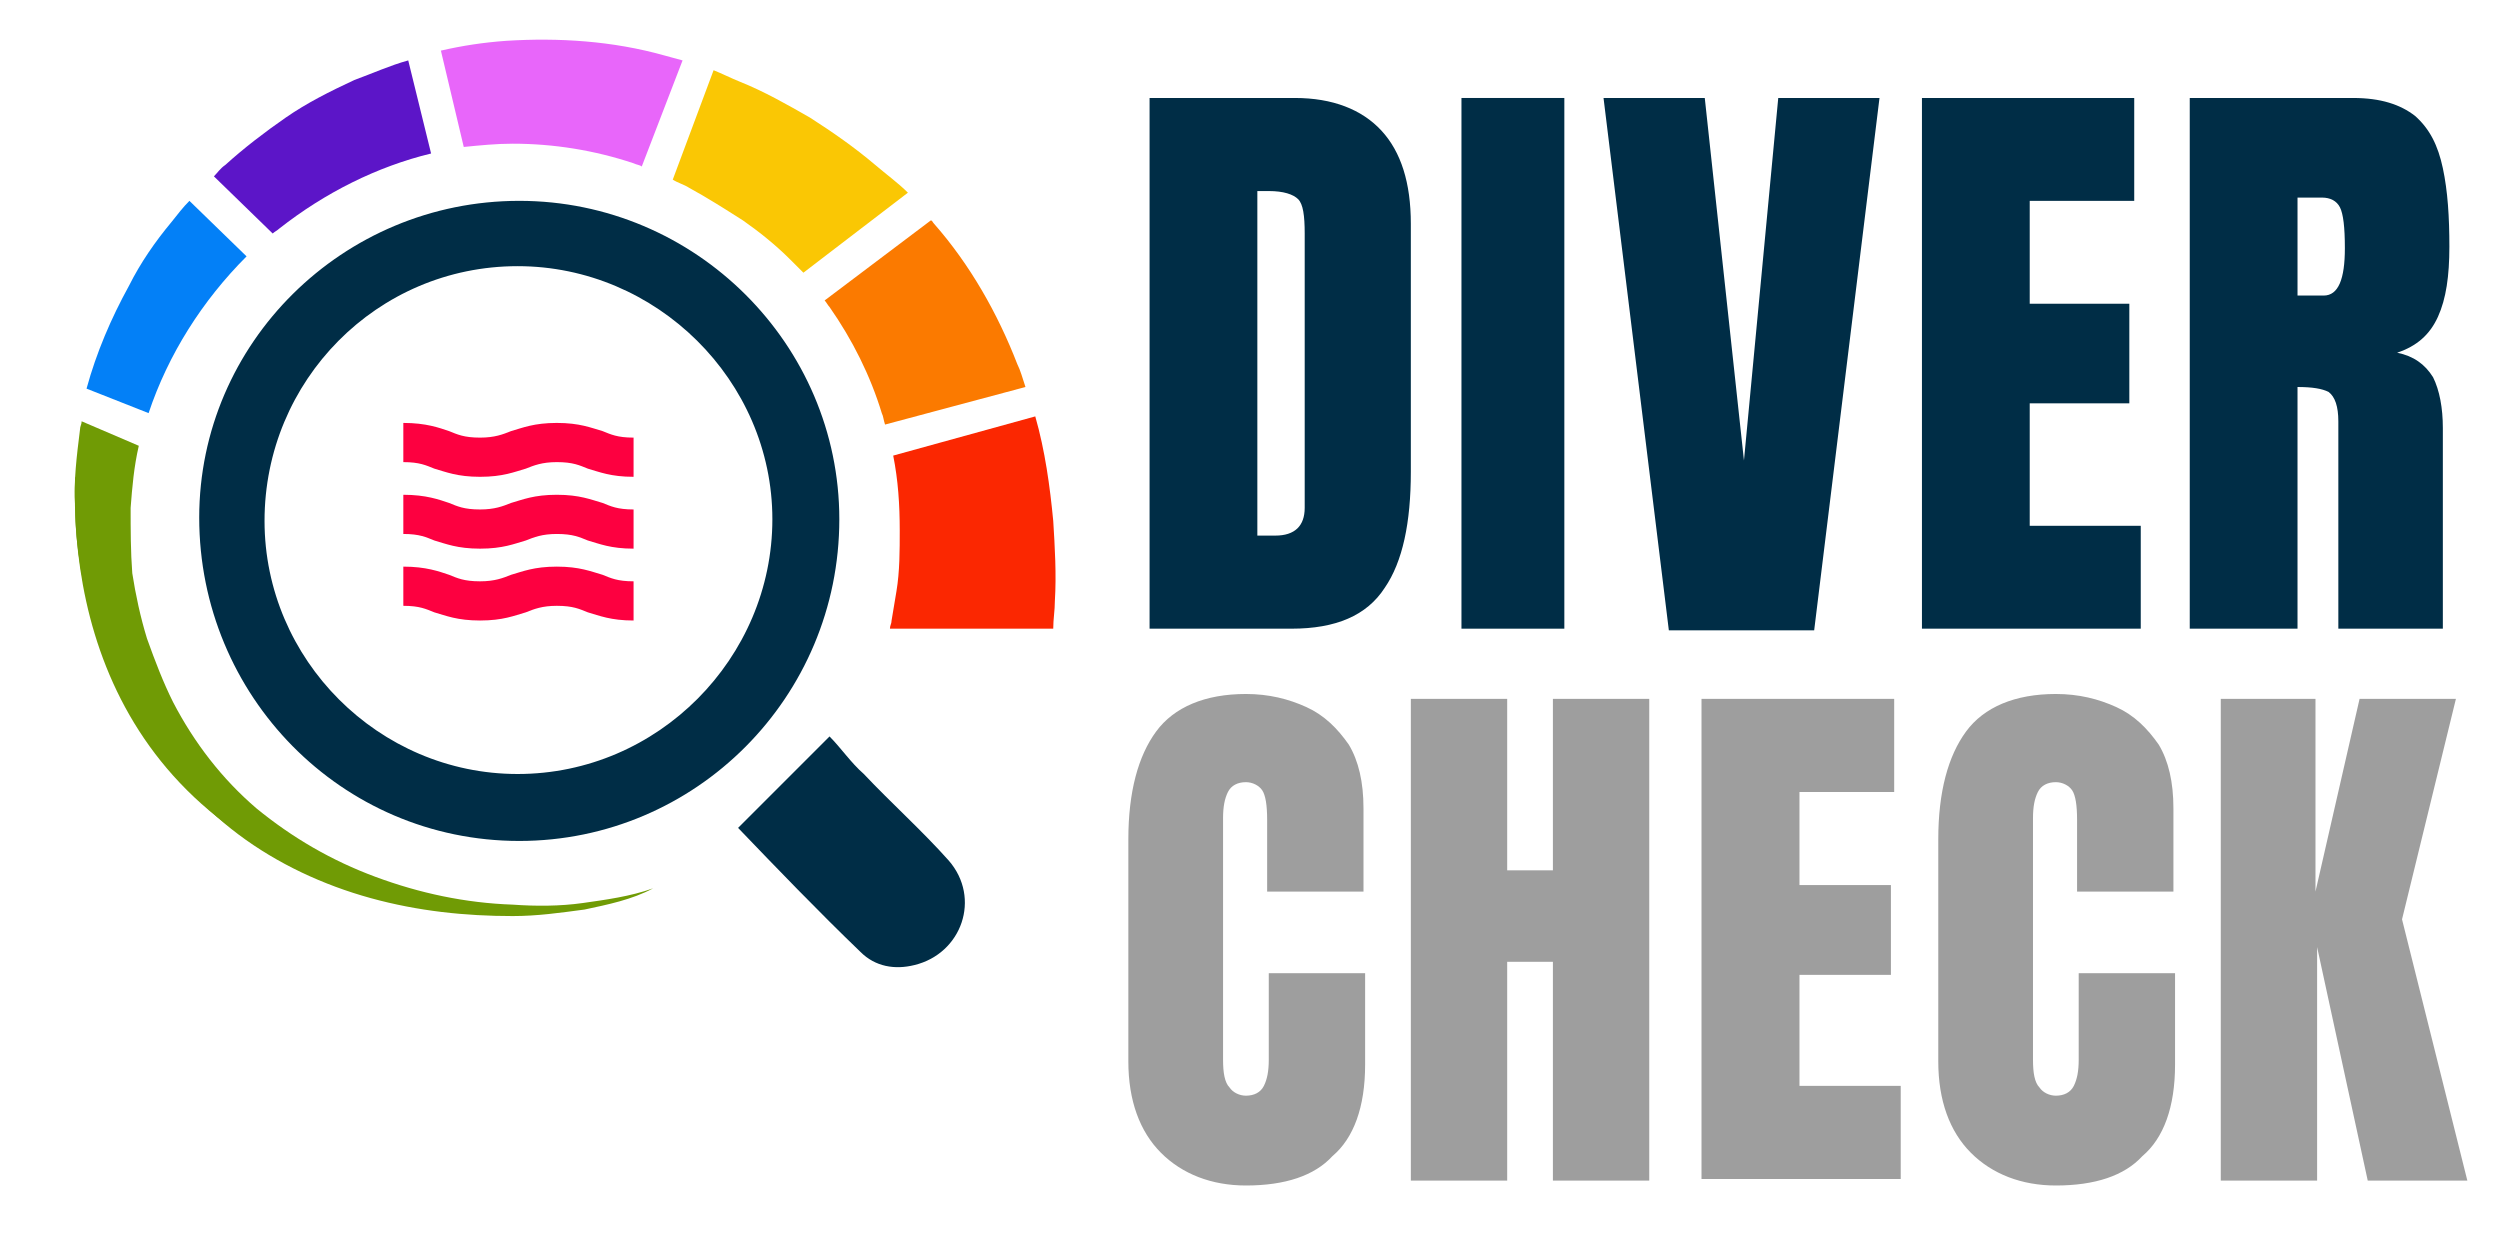 <?xml version="1.0" encoding="utf-8"?>
<!-- Generator: Adobe Illustrator 25.0.1, SVG Export Plug-In . SVG Version: 6.00 Build 0)  -->
<svg version="1.1" id="Capa_1" xmlns="http://www.w3.org/2000/svg" xmlns:xlink="http://www.w3.org/1999/xlink" x="0px" y="0px"
	 viewBox="0 0 153.1 75.9" style="enable-background:new 0 0 153.1 75.9;" xml:space="preserve">
<style type="text/css">
	.st0{fill:#002D46;}
	.st1{fill:#9E9E9E;}
	.st2{fill:#FD0040;}
	.st3{fill:#FB2701;}
	.st4{fill:#FB7A00;}
	.st5{fill:#FAC704;}
	.st6{fill:#E866FA;}
	.st7{fill:#5C15C8;}
	.st8{fill:#0380F7;}
	.st9{fill:#709B05;}
</style>
<g>
	<path class="st0" d="M70.4,38.6V6h8.9c2.3,0,4.1,0.7,5.3,2c1.2,1.3,1.8,3.2,1.8,5.7v15.2c0,3.1-0.5,5.5-1.6,7.1
		c-1.1,1.7-3,2.5-5.7,2.5H70.4z M77,32.8h1.1c1.2,0,1.8-0.6,1.8-1.7V14.3c0-1.1-0.1-1.8-0.4-2.1c-0.3-0.3-0.9-0.5-1.8-0.5H77V32.8z"
		/>
	<path class="st0" d="M89.5,38.6V6h6.3v32.5H89.5z"/>
	<path class="st0" d="M102.2,38.6L98.2,6h6.2l2.4,22.2L108.9,6h6.2l-4,32.6H102.2z"/>
	<path class="st0" d="M117.7,38.6V6h13v6.3h-6.4v6.3h6.1v6.1h-6.1v7.5h6.8v6.3H117.7z"/>
	<path class="st0" d="M134.1,38.6V6h10c1.7,0,2.9,0.4,3.8,1.1c0.9,0.8,1.4,1.8,1.7,3.2c0.3,1.4,0.4,3,0.4,4.8c0,1.8-0.2,3.2-0.7,4.3
		c-0.5,1.1-1.3,1.8-2.5,2.2c1,0.2,1.7,0.7,2.2,1.5c0.4,0.8,0.6,1.9,0.6,3.1v12.3h-6.4V25.8c0-0.9-0.2-1.5-0.6-1.8
		c-0.4-0.2-1-0.3-1.9-0.3v14.8H134.1z M140.7,18.1h1.6c0.9,0,1.3-1,1.3-2.9c0-1.3-0.1-2.1-0.3-2.5c-0.2-0.4-0.6-0.6-1.1-0.6h-1.5
		V18.1z"/>
	<path class="st1" d="M76.3,72.6c-2.1,0-3.9-0.7-5.2-2c-1.3-1.3-2-3.2-2-5.6V51.4c0-2.9,0.6-5.1,1.7-6.6c1.1-1.5,3-2.3,5.5-2.3
		c1.4,0,2.6,0.3,3.7,0.8c1.1,0.5,1.9,1.3,2.6,2.3c0.6,1,0.9,2.3,0.9,3.9v5.1h-5.9v-4.4c0-0.9-0.1-1.5-0.3-1.8
		c-0.2-0.3-0.6-0.5-1-0.5c-0.5,0-0.9,0.2-1.1,0.6c-0.2,0.4-0.3,0.9-0.3,1.6v14.8c0,0.8,0.1,1.4,0.4,1.7c0.2,0.3,0.6,0.5,1,0.5
		c0.5,0,0.9-0.2,1.1-0.6c0.2-0.4,0.3-0.9,0.3-1.6v-5.3h5.9v5.6c0,2.6-0.7,4.5-2,5.6C80.5,72,78.7,72.6,76.3,72.6z"/>
	<path class="st1" d="M86.4,72.3V42.8h5.9v10.5h2.8V42.8h5.9v29.5h-5.9V58.9h-2.8v13.4H86.4z"/>
	<path class="st1" d="M104.2,72.3V42.8H116v5.7h-5.8v5.7h5.6v5.5h-5.6v6.8h6.2v5.7H104.2z"/>
	<path class="st1" d="M125.9,72.6c-2.1,0-3.9-0.7-5.2-2c-1.3-1.3-2-3.2-2-5.6V51.4c0-2.9,0.6-5.1,1.7-6.6c1.1-1.5,3-2.3,5.5-2.3
		c1.4,0,2.6,0.3,3.7,0.8c1.1,0.5,1.9,1.3,2.6,2.3c0.6,1,0.9,2.3,0.9,3.9v5.1h-5.9v-4.4c0-0.9-0.1-1.5-0.3-1.8
		c-0.2-0.3-0.6-0.5-1-0.5c-0.5,0-0.9,0.2-1.1,0.6c-0.2,0.4-0.3,0.9-0.3,1.6v14.8c0,0.8,0.1,1.4,0.4,1.7c0.2,0.3,0.6,0.5,1,0.5
		c0.5,0,0.9-0.2,1.1-0.6c0.2-0.4,0.3-0.9,0.3-1.6v-5.3h5.9v5.6c0,2.6-0.7,4.5-2,5.6C130.1,72,128.3,72.6,125.9,72.6z"/>
	<path class="st1" d="M136,72.3V42.8h5.8v11.8l2.7-11.8h5.9l-3.3,13.5l4,16h-6.1L141.9,58v14.3H136z"/>
	<g>
		<g>
			<g>
				<path class="st2" d="M34.1,34.7c-1.4,0-2.1,0.3-2.8,0.5c-0.5,0.2-1,0.4-1.9,0.4c-1,0-1.4-0.2-1.9-0.4c-0.6-0.2-1.4-0.5-2.8-0.5
					v2.4c1,0,1.4,0.2,1.9,0.4c0.7,0.2,1.4,0.5,2.8,0.5c1.4,0,2.1-0.3,2.8-0.5c0.5-0.2,1-0.4,1.9-0.4c1,0,1.4,0.2,1.9,0.4
					c0.7,0.2,1.4,0.5,2.8,0.5v-2.4c-1,0-1.4-0.2-1.9-0.4C36.2,35,35.5,34.7,34.1,34.7"/>
				<path class="st2" d="M34.1,30.3c-1.4,0-2.1,0.3-2.8,0.5c-0.5,0.2-1,0.4-1.9,0.4c-1,0-1.4-0.2-1.9-0.4c-0.6-0.2-1.4-0.5-2.8-0.5
					v2.4c1,0,1.4,0.2,1.9,0.4c0.7,0.2,1.4,0.5,2.8,0.5c1.4,0,2.1-0.3,2.8-0.5c0.5-0.2,1-0.4,1.9-0.4c1,0,1.4,0.2,1.9,0.4
					c0.7,0.2,1.4,0.5,2.8,0.5v-2.4c-1,0-1.4-0.2-1.9-0.4C36.2,30.6,35.5,30.3,34.1,30.3"/>
				<path class="st2" d="M34.1,25.9c-1.4,0-2.1,0.3-2.8,0.5c-0.5,0.2-1,0.4-1.9,0.4c-1,0-1.4-0.2-1.9-0.4c-0.6-0.2-1.4-0.5-2.8-0.5
					v2.4c1,0,1.4,0.2,1.9,0.4c0.7,0.2,1.4,0.5,2.8,0.5c1.4,0,2.1-0.3,2.8-0.5c0.5-0.2,1-0.4,1.9-0.4c1,0,1.4,0.2,1.9,0.4
					c0.7,0.2,1.4,0.5,2.8,0.5v-2.4c-1,0-1.4-0.2-1.9-0.4C36.2,26.2,35.5,25.9,34.1,25.9"/>
			</g>
			<g id="Rji1Vw_9_">
				<g>
					<g>
						<path class="st0" d="M31.8,12.3c10.8,0,19.6,8.8,19.6,19.5c0,10.9-8.8,19.7-19.6,19.7c-10.9,0-19.6-8.9-19.6-19.8
							C12.2,21,21,12.3,31.8,12.3z M31.7,16.3c-8.6,0-15.5,7-15.5,15.6c0,8.5,7,15.5,15.5,15.5c8.6,0,15.6-7.1,15.6-15.6
							C47.3,23.3,40.2,16.3,31.7,16.3z"/>
						<path class="st0" d="M45.2,50.7c1.8-1.8,3.6-3.6,5.6-5.6c0.7,0.7,1.3,1.6,2.1,2.3c1.7,1.8,3.6,3.5,5.2,5.3
							c2,2.3,0.8,5.7-2.1,6.4c-1.2,0.3-2.4,0.1-3.3-0.8C50.1,55.8,47.6,53.2,45.2,50.7z"/>
					</g>
				</g>
			</g>
			<path class="st3" d="M63.4,25.5l-8.7,2.4c0.3,1.5,0.4,3,0.4,4.6c0,1.2,0,2.5-0.2,3.7c-0.1,0.6-0.2,1.2-0.3,1.8
				c0,0.2-0.1,0.3-0.1,0.5h10c0-0.6,0.1-1.1,0.1-1.7c0.1-1.6,0-3.3-0.1-4.9C64.3,29.8,64,27.6,63.4,25.5z"/>
			<path class="st4" d="M62.3,22.3c-1.2-3.1-2.9-6.1-5.1-8.6c-0.1-0.1-0.1-0.2-0.2-0.2l-6.5,4.9c0.1,0.1,0.2,0.3,0.3,0.4
				c1.4,2,2.5,4.2,3.2,6.5c0.1,0.2,0.1,0.4,0.2,0.7l8.6-2.3C62.6,23.1,62.5,22.7,62.3,22.3z"/>
			<path class="st5" d="M53.6,10.1c-1.3-1.1-2.6-2-4-2.9c-1.4-0.8-2.8-1.6-4.3-2.2c-0.5-0.2-1.1-0.5-1.6-0.7L41.2,11
				c0.3,0.2,0.7,0.3,1,0.5c1.1,0.6,2.2,1.3,3.3,2c1,0.7,2,1.5,2.9,2.4c0.3,0.3,0.5,0.5,0.8,0.8l6.4-4.9C55,11.2,54.3,10.7,53.6,10.1
				z"/>
			<path class="st6" d="M28.4,9c1-0.1,2-0.2,3-0.2c2.5,0,5,0.4,7.4,1.2c0.2,0.1,0.4,0.1,0.5,0.2l2.5-6.5c-0.4-0.1-0.7-0.2-1.1-0.3
				c-3.2-0.9-6.5-1.1-9.7-0.9c-1.4,0.1-2.7,0.3-4,0.6L28.4,9z"/>
			<path class="st7" d="M16.7,14.3c0.1-0.1,0.3-0.2,0.4-0.3c2.8-2.2,6-3.8,9.3-4.6L25,3.7c-1.1,0.3-2.2,0.8-3.3,1.2
				c-1.5,0.7-2.9,1.4-4.2,2.3c-1.3,0.9-2.6,1.9-3.7,2.9c-0.3,0.2-0.5,0.5-0.7,0.7L16.7,14.3z"/>
			<path class="st8" d="M9.1,25.3c1.2-3.6,3.3-6.9,6-9.6l-3.5-3.4c-0.4,0.4-0.7,0.8-1.1,1.3c-1,1.2-1.9,2.5-2.6,3.9
				c-1.1,2-2,4.1-2.6,6.3L9.1,25.3z"/>
			<path class="st9" d="M35.7,55.3c-1.4,0.2-2.9,0.2-4.3,0.1c-2.9-0.1-5.7-0.7-8.4-1.7c-2.7-1-5.1-2.4-7.3-4.2
				c-2.1-1.8-3.8-4-5.1-6.5c-0.6-1.2-1.1-2.5-1.6-3.9c-0.4-1.3-0.7-2.7-0.9-4C8,33.8,8,32.4,8,31.1c0.1-1.3,0.2-2.5,0.5-3.8L5,25.8
				c0,0.2-0.1,0.3-0.1,0.5c-0.2,1.6-0.4,3.2-0.3,4.7c0,1.6,0.2,3.1,0.5,4.7c0.3,1.5,0.8,3,1.4,4.5C7,41.6,7.7,43,8.5,44.3
				c1.6,2.6,3.7,5,6.1,6.8c2.4,1.8,5.2,3.1,8.1,3.9c2.9,0.8,5.8,1.1,8.7,1.1c1.5,0,2.9-0.2,4.4-0.4c1.4-0.3,2.9-0.6,4.2-1.3
				C38.6,54.9,37.1,55.1,35.7,55.3z"/>
		</g>
		<path class="st9" d="M4.6,29.2c-0.3,9.3,3.2,23.3,22.6,26.6l-8.8-3.6l-4.8-3.7l-3.8-3.9L6.5,31.5L4.6,29.2z"/>
	</g>
</g>
</svg>
